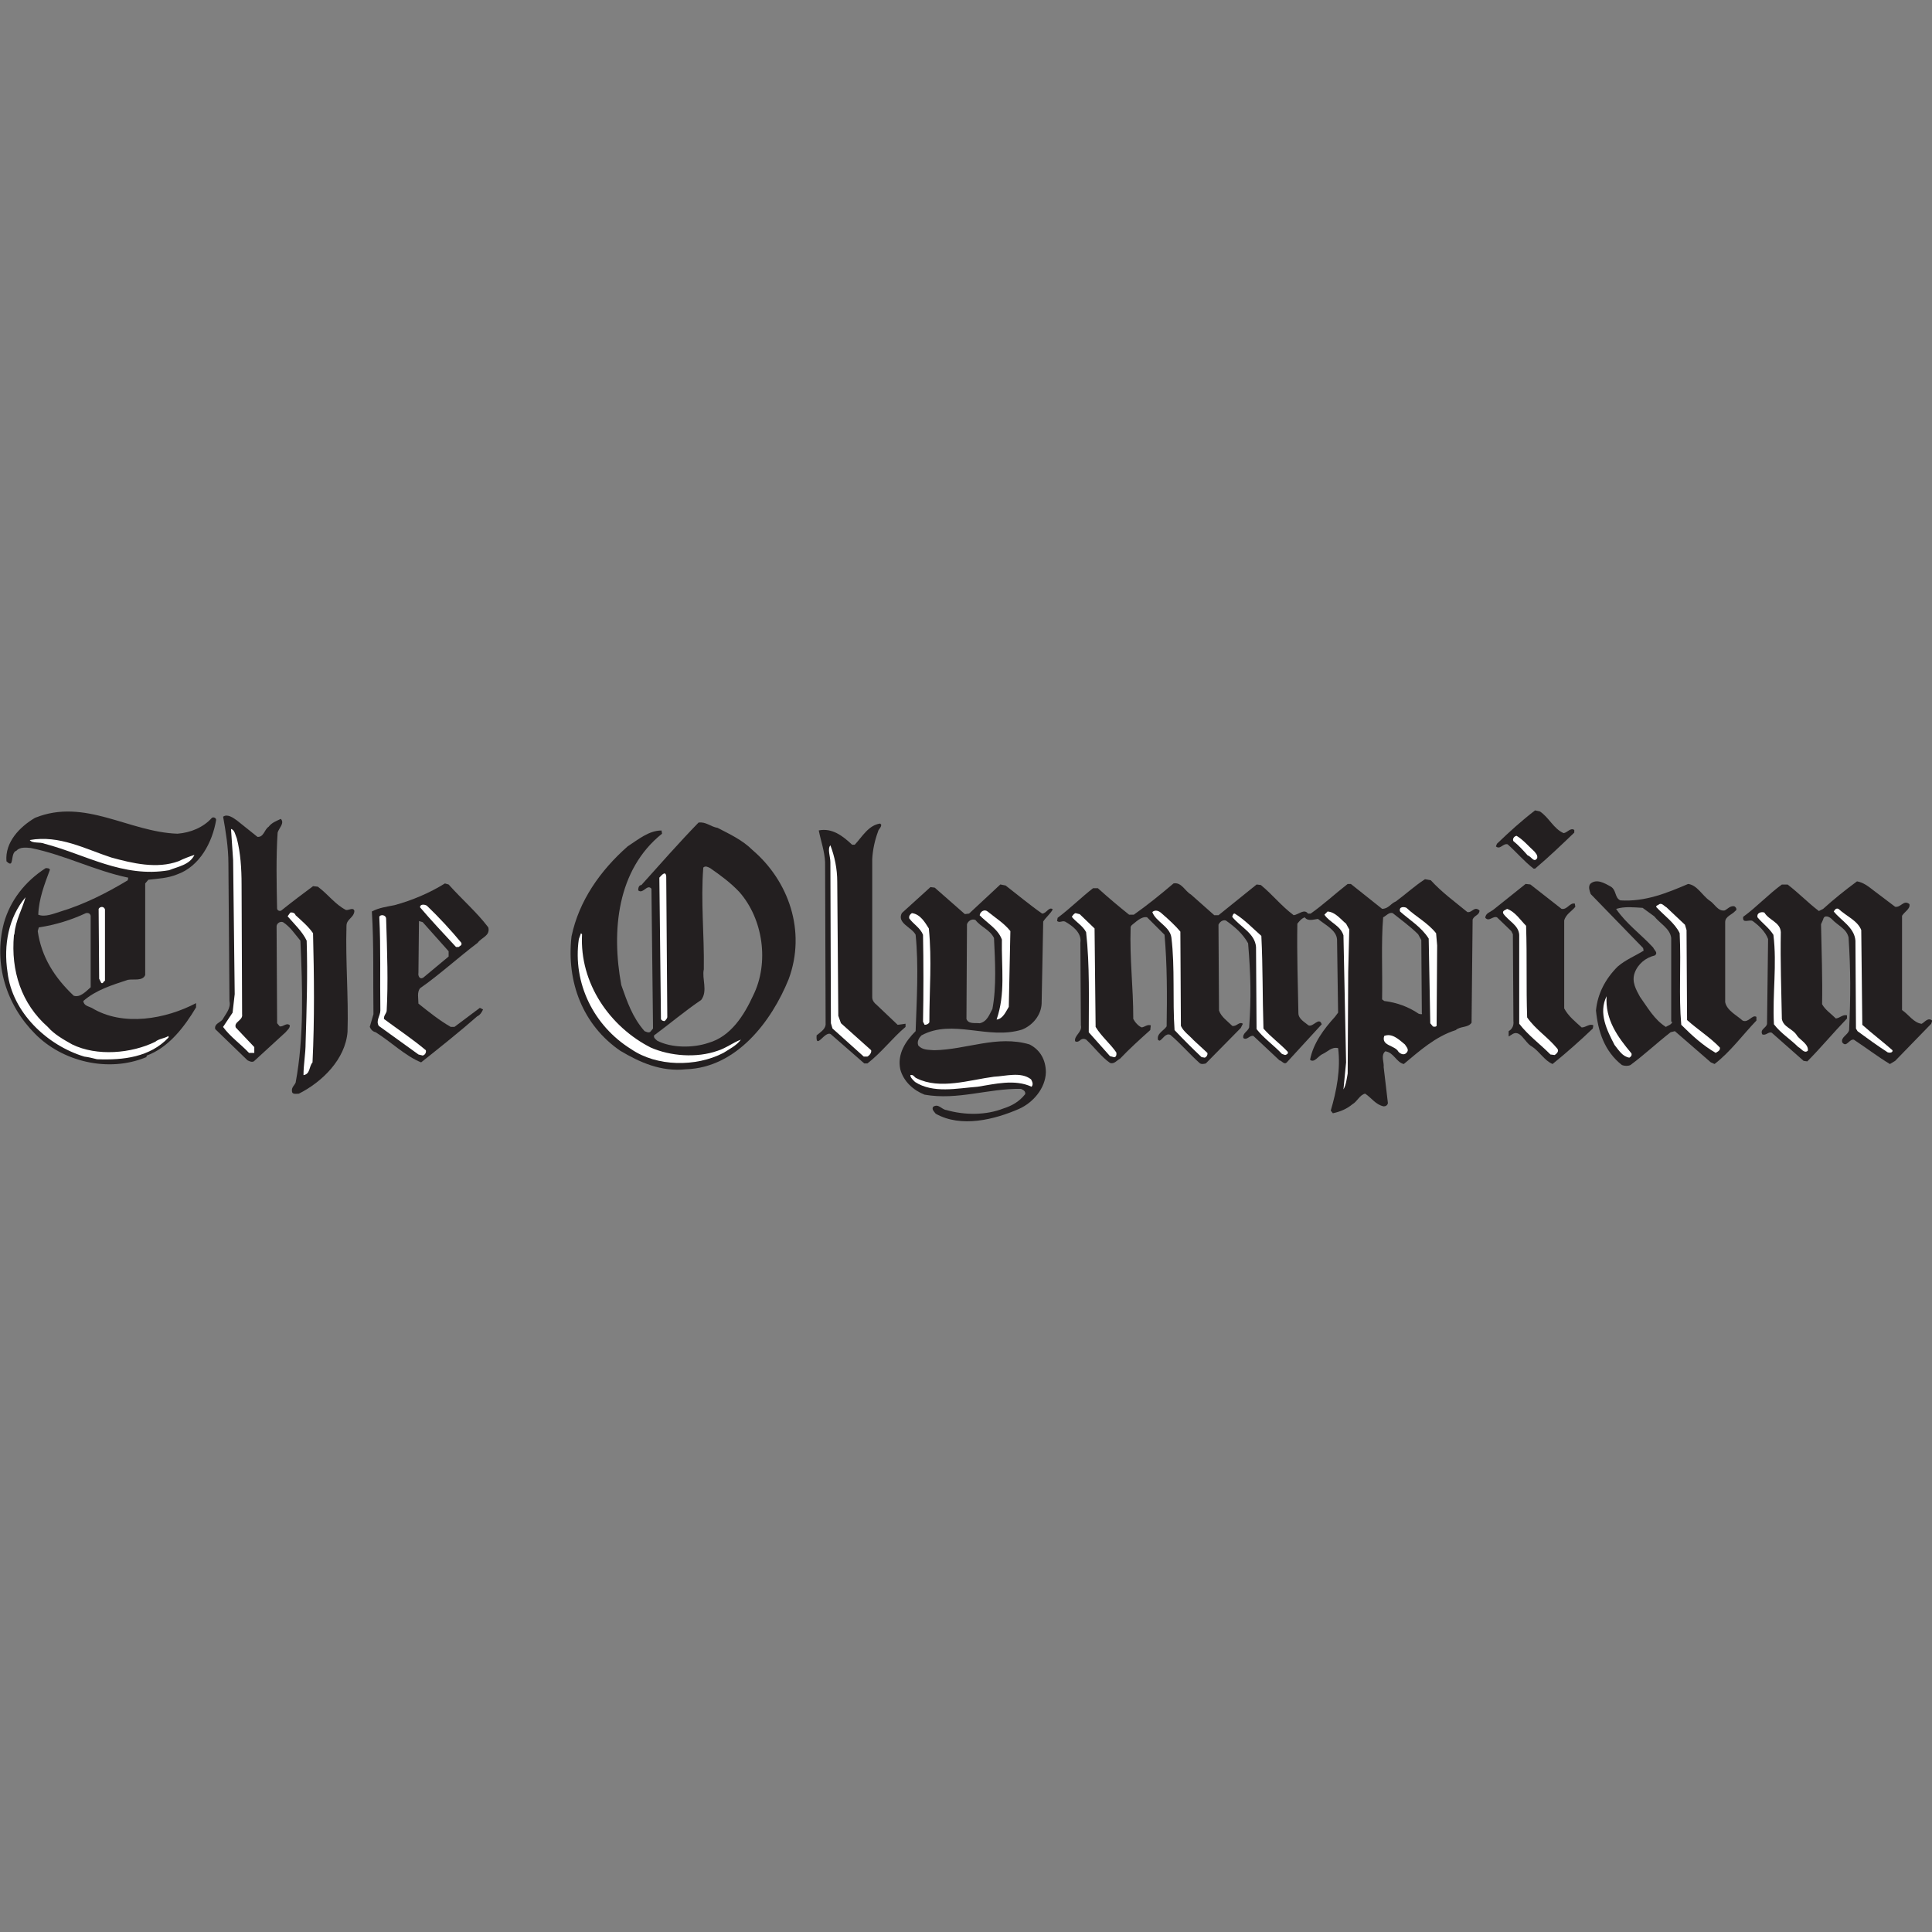 <?xml version="1.0" encoding="utf-8"?>
<!-- Generator: Adobe Illustrator 27.0.0, SVG Export Plug-In . SVG Version: 6.00 Build 0)  -->
<svg version="1.1" id="Layer_1" xmlns="http://www.w3.org/2000/svg" xmlns:xlink="http://www.w3.org/1999/xlink" x="0px" y="0px"
	 viewBox="0 0 512 512" style="enable-background:new 0 0 512 512;" xml:space="preserve">
<rect x="0" y="0" width="512" height="512" fill="#808080" stroke="none"/>
<style type="text/css">
	.st0{fill:#231F20;}
	.st1{fill:#FFFFFF;}
</style>
<g id="XMLID_1_">
	<path id="XMLID_3_" class="st0" d="M408.08,215.04c2.39,1.54,3.65,4.63,6.31,5.75c0.98-0.14,1.82-1.54,2.81-0.84v0.7
		c-3.51,3.37-6.88,6.59-10.38,9.54h-0.42c-2.53-1.96-4.63-4.49-6.88-6.45c-1.26-0.28-1.96,1.54-3.09,0.56l0.28-0.7
		c3.37-3.23,6.45-6.03,10.1-8.84L408.08,215.04z"/>
	<path id="XMLID_4_" class="st0" d="M68.23,221.78c1.68,0.14,1.82-1.96,2.95-2.67c0.84-1.12,2.1-1.54,3.23-2.1
		c1.12,1.12-0.56,2.53-0.84,3.65c-0.42,6.45-0.28,13.47-0.14,20.07c0,0.56,0.7,0.84,1.12,0.56c2.81-2.25,5.75-4.49,8.42-6.45
		l1.26,0.14c2.81,2.1,4.49,4.63,7.44,6.17c0.84,0.14,1.96-0.84,2.25,0.28c-0.14,1.82-2.1,2.1-2.1,3.93
		c-0.28,9.4,0.56,18.94,0.28,28.06c-0.56,7.3-6.74,13.33-12.91,16.42c-0.7,0-1.82,0.28-1.82-0.7c-0.14-0.98,0.7-1.54,0.98-2.25
		c2.25-12.07,1.82-25.12,1.26-37.61c-1.54-1.82-2.67-3.65-4.63-4.91c-0.84-0.28-1.68,0.42-1.68,1.12l0.14,25.68l0.7,0.84
		c0.98,0.14,1.82-1.12,2.67-0.28c0,0.84-0.7,1.26-1.12,1.82l-8.42,7.72c-0.56,0.28-1.12,0-1.68-0.28l-8.56-8.28
		c-0.28-1.4,1.26-1.68,1.96-2.53c0.84-1.54,2.25-2.95,1.82-4.91l-0.28-36.34c0-4.35-0.7-8.56-1.4-12.49
		c1.12-0.84,2.67,0.28,3.65,0.98L68.23,221.78z"/>
	<path id="XMLID_5_" class="st0" d="M233.53,218.55c0,0.84-0.7,1.12-0.84,1.82c-0.84,2.25-1.4,4.77-1.54,7.3v36.62
		c0,0.84,0.56,1.54,1.12,1.96l5.61,5.33l2.1-0.28v0.84c-3.51,2.95-6.31,6.74-10.1,9.68h-0.84l-8.84-7.72
		c-1.54-1.12-4.07,4.35-3.79,0.28c0.84-0.7,2.25-1.54,2.39-2.81l-0.14-43.08c-0.14-2.95-1.12-5.61-1.68-8.42
		c3.51-0.7,6.31,1.4,8.84,3.79h0.7c1.96-2.1,3.65-5.19,6.74-5.61L233.53,218.55z"/>
	<path id="XMLID_54_" class="st1" d="M62.76,222.2c0.98,3.79,1.26,8,1.26,12.21l0.14,34.38c0.28,1.68-2.25,1.96-1.68,3.51l4.91,5.19
		v1.54h-1.4c-2.25-2.39-4.91-4.21-6.88-6.88l2.53-3.79l0.56-4.91l-0.42-35.5l-0.56-8.28C62.2,219.95,62.34,221.22,62.76,222.2"/>
	<path id="XMLID_55_" class="st1" d="M406.68,225.71c0.28,0.42,0.84,0.84,0.7,1.68c-0.84,1.4-1.54-0.42-2.53-0.7
		c-1.12-1.26-2.39-2.67-3.79-3.79c-0.28-0.56,0.14-1.26,0.84-1.4C403.59,222.48,404.99,224.16,406.68,225.71"/>
	<path id="XMLID_56_" class="st1" d="M221.88,233.7l0.28,35.5l0.7,1.96l8,7.16c0.14,0.56-0.28,1.26-0.98,1.68h-0.98l-8.28-7.44
		l-0.42-1.4l-0.14-42.66c0-1.54-0.84-3.51,0-4.49C221.18,226.97,221.88,230.2,221.88,233.7"/>
	<path id="XMLID_59_" class="st0" d="M199.57,263.87c-2.39,5.19-5.89,10.8-11.79,12.49c-4.07,1.4-9.82,1.4-13.61-0.56
		c-0.42-0.42-0.98-0.7-0.84-1.4c4.35-3.23,8.14-6.45,12.49-9.4c1.82-2.39,0.14-5.61,0.7-8.14c0.14-9.26-0.84-17.96-0.14-26.94
		c0.56-0.56,1.26-0.14,1.82,0.14c2.81,1.96,5.33,3.79,7.72,6.31C202.24,243.53,203.92,255.17,199.57,263.87 M199.43,225.28
		c-2.67-2.67-6.03-4.21-9.26-5.89c-1.82-0.28-3.09-1.68-5.05-1.4c-5.05,5.19-10.24,11.09-15.15,16.56c-0.7,0-0.84,0.84-0.84,1.4
		c1.26,1.12,2.39-1.82,3.51-0.42l0.42,37.04l-0.7,0.84c-0.42,0.42-1.12,0-1.54-0.14c-3.23-3.65-4.63-7.86-6.17-12.21
		c-2.67-14.45-1.12-30.59,10.8-40.13l-0.14-0.84c-3.37,0-6.17,2.39-8.98,4.21c-7.3,6.45-12.91,14.45-14.87,23.85
		c-1.4,12.21,3.09,23.57,12.91,30.31c5.19,3.09,10.8,5.61,17.4,4.91c13.47-0.42,22.73-12.77,27.22-23.85
		C213.74,246.75,208.97,233.42,199.43,225.28"/>
	<path id="XMLID_60_" class="st0" d="M496.48,235.95l5.75,4.35c1.54,0.28,2.25-1.96,3.79-0.7c0.28,1.26-1.26,1.96-1.96,3.09v24.98
		c1.82,1.26,3.09,3.37,5.19,3.65c0.84-0.42,1.68-1.82,2.81-0.84l-0.28,0.84l-9.54,9.82l-1.4,0.84c-3.23-1.96-6.17-4.21-9.54-6.45
		c-1.26-0.28-1.96,2.25-3.09,0.7c-0.42-1.4,1.54-1.96,1.82-3.23c0.42-8.98,0.42-15.86-0.14-24.56c-0.56-2.39-2.81-3.09-4.49-4.91
		c-0.56-0.56-1.96-1.26-2.25,0.14l-0.56,1.26c0.14,7.02,0.42,14.73,0.28,21.19c0.84,1.54,2.25,2.39,3.65,3.79
		c1.12-0.14,1.82-1.12,2.95-0.84v0.84c-3.65,3.79-7.02,7.86-10.52,11.37l-0.98-0.14l-8.42-7.44c-0.84-0.42-1.54,0.84-2.53,0.42
		c-0.7-1.4,1.12-1.68,1.26-2.81l0.28-22.45c-0.7-1.96-2.53-3.65-4.07-4.77c-0.84-0.56-2.81,0.84-2.53-1.12
		c3.65-2.67,6.59-5.89,10.24-8.56h1.54c3.09,2.39,5.33,4.77,8.28,7.02l1.12-0.56c2.95-2.67,5.75-4.91,8.98-7.3
		C493.82,233.84,495.22,234.97,496.48,235.95"/>
	<path id="XMLID_61_" class="st0" d="M413.83,240.86c1.54,0.28,2.1-1.68,3.51-1.4l0.14,0.84c-0.84,1.12-2.53,1.96-2.95,3.65v23.29
		c1.12,2.1,2.95,3.51,4.63,5.05c1.12,0,2.1-1.12,3.09-0.56l-0.14,0.84c-3.37,3.23-7.02,6.45-10.66,9.4
		c-2.1-0.84-3.51-3.37-5.47-4.63c-1.96-0.98-3.09-4.91-5.47-3.09l-0.7,0.42v-1.4c0.98-0.56,1.4-1.54,1.26-2.67l-0.14-23.01
		l-0.42-0.84l-3.79-3.65c-1.12-0.42-2.1,1.26-3.09,0.14c0-1.26,1.4-1.54,2.25-2.25l8.42-6.74l1.26,0.14L413.83,240.86z"/>
	<path id="XMLID_64_" class="st0" d="M443.16,270.75c-0.14,0.84-1.12,0.98-1.68,1.4c-3.09-1.96-4.77-5.05-6.88-8
		c-0.98-1.82-2.25-3.93-1.4-6.31s2.95-4.07,5.33-4.63c0.98-0.7-0.14-1.4-0.42-2.1c-3.23-3.51-7.16-6.31-9.82-10.24
		c2.25-0.7,4.63-0.42,7.02-0.28l3.09,2.25c1.4,1.82,4.21,3.23,4.49,5.75v22.17H443.16z M461.82,270.47
		c-1.54-1.4-4.21-2.67-4.63-4.91v-21.19c0-1.54,1.82-1.96,2.67-2.95c0.56-0.28,0.28-0.98-0.28-1.26c-1.12-0.14-1.68,0.7-2.53,1.12
		c-1.82,0.28-2.67-1.82-4.07-2.67c-1.82-1.26-3.23-4.07-5.61-4.35c-5.61,2.39-11.37,4.77-17.96,4.35c-1.54-0.7-0.98-2.67-2.53-3.65
		c-1.54-0.84-3.79-2.25-5.47-0.7c-0.56,0.84-0.14,1.82,0.14,2.67l13.89,14.31l0.14,0.7c-2.25,1.4-4.77,2.39-6.88,4.21
		c-3.23,3.23-5.33,7.16-5.75,11.65c0.56,5.61,2.25,10.8,6.88,14.45c0.7,0.28,1.68,0.28,2.25,0c3.79-2.81,6.88-5.75,10.66-8.7
		l1.12-0.28l9.54,8.28l0.98,0.42c4.21-3.23,7.44-7.72,11.09-11.51v-0.98C464.35,268.78,463.37,271.17,461.82,270.47"/>
	<path id="XMLID_65_" class="st1" d="M487.22,240.86c2.1,1.96,5.05,3.09,6.03,5.61l0.28,25.12c2.67,2.39,5.47,4.49,8,6.74
		c0.14,0.7-0.84,0.7-1.26,0.56c-2.81-1.82-5.33-3.65-8-5.61l-0.42-0.7l-0.14-23.29c-0.28-3.51-3.79-5.33-5.75-7.72
		C486.24,241.14,486.52,240.58,487.22,240.86"/>
	<path id="XMLID_66_" class="st1" d="M404.43,245.35c0.28,8.7,0,16.14,0.28,24.28c2.25,3.23,5.47,5.19,8,8.28
		c0.56,0.7-0.28,1.4-0.7,1.68l-1.12-0.14c-2.95-2.95-5.89-5.05-8.28-8.14v-23.57c-0.14-2.53-2.81-3.65-4.21-5.61
		c-0.42-0.84,0.7-0.98,0.98-1.26C401.49,241.56,403.03,243.95,404.43,245.35"/>
	<path id="XMLID_67_" class="st1" d="M467.58,241.84c1.26,2.1,4.21,2.53,4.35,5.19c-0.14,8,0.14,15.01,0.28,23.01
		c0.42,2.25,2.95,2.53,4.07,4.49c0.84,1.12,3.09,2.25,2.81,3.93c-0.98,0.84-1.82-0.7-2.53-0.98c-2.1-2.1-4.63-3.65-6.45-6.03
		c-0.42-8.14,0.84-15.72-0.14-23.71c-1.26-1.96-2.81-2.95-4.21-4.63C465.47,241.84,466.87,241.56,467.58,241.84"/>
	<path id="XMLID_70_" class="st0" d="M24.03,261.63c-1.26,1.12-2.81,2.81-4.49,2.25c-5.05-4.77-8.56-10.24-9.54-17.12l0.28-0.98
		c4.49-0.7,8.56-1.96,12.49-3.79c0.7-0.14,1.12,0.14,1.26,0.7V261.63z M38.48,258.4v-24.28l0.84-0.98c2.53-0.28,5.19-0.42,7.58-1.4
		c6.03-2.1,9.4-8.56,10.38-14.45c0-0.56-0.7-0.84-1.12-0.56c-2.25,2.53-5.61,3.93-9.12,4.21c-12.91-0.42-24.56-9.54-37.75-4.21
		c-4.07,2.39-8,6.45-7.58,11.51c2.25,2.25,0.84-2.25,2.67-2.81c0.84-0.98,2.53-0.84,3.79-0.7c8.98,1.82,16.98,6.03,25.82,7.86
		l-0.14,0.7c-5.61,3.37-11.37,6.31-17.82,8.28c-1.82,0.56-4.07,1.54-5.89,0.84c0.14-4.21,1.68-8.14,3.09-11.93
		c-0.14-0.42-0.7-0.42-1.12-0.42c-5.47,3.51-9.4,8.56-11.09,14.59c-2.81,10.8,0.7,21.75,8.28,29.33c7.16,7.3,19.36,10.38,29.47,6.17
		l0.14-0.42c5.75-2.1,9.96-7.58,13.05-12.77v-1.12c-8,4.21-19.36,6.31-27.64,1.26c-0.84-0.42-2.1-0.56-2.25-1.82
		c3.37-2.95,7.58-4.21,11.79-5.61C35.4,259.38,37.78,260.08,38.48,258.4"/>
	<path id="XMLID_71_" class="st1" d="M78.33,242.54c1.68,1.54,3.37,2.95,4.63,4.77c0.28,11.37,0.42,22.73-0.14,34.24
		c-0.98,1.12-0.56,3.09-2.39,3.37c0-2.81,0.56-5.61,0.56-8.56c0.28-9.12,0.56-18.1,0.28-27.08c-1.12-2.39-3.37-4.49-5.05-6.45
		l0.7-0.98C77.49,241.7,78.19,241.98,78.33,242.54"/>
	<path id="XMLID_74_" class="st0" d="M375.95,268.64c-2.67-1.82-5.75-2.95-9.12-3.37l-0.56-0.42c0.14-7.44-0.28-14.87,0.28-21.75
		c0.84-0.42,1.54-1.4,2.53-1.12c2.25,1.82,4.63,3.51,6.74,5.61l0.84,1.54l0.14,19.36C377.07,268.92,376.37,268.78,375.95,268.64
		 M388.86,241.7c-3.23-2.67-6.74-5.19-9.68-8.42l-1.54-0.28c-2.81,1.82-5.05,3.93-7.72,5.89c-1.4,0.56-1.96,1.96-3.65,1.96
		l-8.28-6.59h-0.84c-3.09,2.39-6.59,5.61-9.82,7.86h-0.7c-0.98-1.4-2.53,0.28-3.79,0.42c-3.37-2.53-5.47-5.33-8.7-8l-1.12-0.14
		l-10.1,8.14h-1.12l-6.17-5.47c-1.54-0.84-2.53-3.37-4.63-2.95c-3.65,3.09-6.74,5.61-10.52,8.28h-1.26
		c-2.81-2.25-5.47-4.49-8.28-7.02h-1.26c-3.09,2.39-6.03,5.33-9.4,7.86l-0.14,0.84c0.7,0.56,1.26-0.14,2.1,0.14
		c1.96,1.12,4.49,2.95,4.07,5.61l0.14,21.89c0.42,1.82-1.82,2.67-1.54,4.21c0.56,0.42,1.26-0.14,1.54-0.42
		c0.56-0.28,0.84-0.28,1.4,0c2.25,2.1,4.07,4.63,6.31,6.17c1.12,0.42,1.82-0.7,2.67-1.12c2.39-2.53,5.33-5.19,8-7.58l0.14-1.26
		c-0.98-0.28-1.54,0.42-2.39,0.56c-0.84-0.28-1.82-1.4-2.25-2.25c0-8.84-0.98-15.58-0.7-24.42l0.28-0.42
		c1.12-0.84,2.53-2.39,4.07-2.1l4.63,4.63c0.7,7.86,0.7,16,0.56,24.28c-0.7,1.12-2.81,1.96-2.25,3.65l0.42,0.14
		c0.84-0.42,1.54-2.1,2.81-1.54c2.67,2.25,5.05,5.05,7.72,7.44c0.42,0.42,1.12,0.28,1.68,0.14l9.26-9.4l0.56-1.12
		c-0.98-0.7-1.68,0.84-2.81,0.56c-1.26-1.26-2.95-2.39-3.51-4.07l-0.14-22.73c0.28-0.7,1.12-1.4,1.96-1.12
		c2.39,1.68,4.49,3.51,5.89,6.03c0.7,8.42,0.84,14.45,0.28,22.31c-0.42,1.12-1.82,1.54-1.54,2.81c0.98,0.7,1.68-0.84,2.67-0.56
		l6.88,6.45c0.7,0.14,1.26,1.26,1.96,0.56l9.26-10.1c-0.7-2.1-2.25,0.84-3.51,0.28c-0.98-0.84-2.67-1.68-2.67-3.23
		c-0.14-7.72-0.42-15.58-0.28-23.71c0.56-0.7,1.12-1.4,1.96-1.68c0.84,1.12,2.25,0.56,3.51,0.42c1.82,1.54,4.91,2.95,5.05,5.47
		l0.28,19.36l-0.84,1.12c-2.95,3.23-5.75,7.02-6.59,11.37c1.12,0.98,2.25-1.12,3.37-1.54c1.26-0.56,2.39-1.96,4.07-1.54
		c0.7,5.61-0.42,11.37-1.96,16.56l0.56,0.7c1.96-0.42,3.65-1.12,5.19-2.39c1.26-0.7,1.96-2.53,3.37-2.81
		c1.68,1.12,2.81,2.95,4.91,3.37c0.56,0,0.98-0.28,1.12-0.84l-1.12-9.54c0.14-1.4-0.84-3.09,0.42-4.21
		c2.25,0.28,2.95,2.95,4.91,3.37c4.21-3.51,8.42-7.3,13.75-8.98c1.26-1.12,3.23-0.56,4.21-1.96l0.28-27.36
		c0.42-1.12,1.82-1.12,1.82-2.39C390.68,240.02,390.12,241.98,388.86,241.7"/>
	<path id="XMLID_77_" class="st0" d="M256.26,244.93c0.28-0.84,1.26-1.54,2.25-1.12c1.54,1.96,3.79,2.53,4.91,4.77
		c0.28,6.03,0.7,12.91-0.42,18.8c-0.84,1.54-1.4,3.37-3.37,3.79c-1.26-0.14-2.95,0.28-3.51-1.12L256.26,244.93z M272.82,276.78
		c-8.56-2.53-16.7,1.4-25.26,1.54c-1.54-0.14-3.09,0-4.21-1.26c-0.42-1.12,0.28-2.1,0.84-2.67c8.28-4.49,17.68,1.26,26.66-1.54
		c2.81-1.12,5.05-3.79,5.19-6.88l0.42-21.75c0.7-1.12,1.96-2.1,2.53-3.23c-0.98-0.84-1.68,1.12-2.81,1.12
		c-3.23-2.25-6.59-5.05-9.68-7.44l-1.4-0.28l-8.28,7.72l-1.12,0.14l-8-7.02l-1.12-0.14l-7.58,6.88c-1.4,2.67,2.67,3.79,3.65,5.75
		c0.84,8.28,0.28,17.4,0,25.54c-2.67,2.67-4.91,6.03-4.07,10.1c0.84,3.23,3.51,5.61,6.45,6.74c8.84,1.54,16.84-1.68,25.54-1.54
		c0.56,0.28,1.26,0.56,1.12,1.4c-1.54,1.96-3.51,3.09-5.75,3.79c-4.63,1.82-10.24,1.82-15.15,0.42c-1.26-0.14-2.1-1.82-3.51-0.84
		c-0.42,0.7,0.28,1.26,0.7,1.82c6.74,3.79,15.58,1.54,22.03-1.26c3.79-1.68,7.02-5.47,7.16-9.68
		C277.16,280.85,275.62,278.18,272.82,276.78"/>
	<path id="XMLID_80_" class="st0" d="M110.89,257.84l0.14-13.75l0.98,0.28l6.88,7.72v1.4l-6.74,5.61
		C111.17,259.66,110.75,258.54,110.89,257.84 M126.6,249.84c0.98-1.4,3.37-1.82,2.81-4.07c-3.09-4.07-6.88-7.3-10.52-11.37
		l-0.98-0.28c-4.07,2.53-8.7,4.49-13.33,5.75c-2.1,0.42-4.21,0.7-6.03,1.68c0.56,8.98,0.28,17.82,0.42,27.22l-0.98,3.37
		c0.28,0.7,0.84,1.26,1.54,1.4c4.07,2.53,7.86,6.31,12.07,8c4.77-3.79,10.24-8.14,14.87-12.21c0.7-0.28,1.26-1.12,1.54-1.82
		l-0.84-0.42l-6.74,5.05h-0.98c-2.95-1.68-5.75-3.93-8.56-6.17c0-1.4-0.42-2.95,0.42-4.07C116.36,258.4,121.41,253.77,126.6,249.84"
		/>
	<path id="XMLID_81_" class="st1" d="M176.56,232.3l0.28,37.18c0,0.42-0.42,0.84-0.7,1.12c-0.42,0-0.84-0.14-0.98-0.56l-0.42-37.46
		C175.15,232.16,176.42,230.48,176.56,232.3"/>
	<path id="XMLID_82_" class="st1" d="M154.25,247.6c-0.7,13.05,7.44,24.56,18.24,30.03c5.19,2.25,12.07,2.81,17.68,0.84
		c2.25-0.7,4.21-2.25,6.17-2.95c-1.12,1.54-3.09,2.53-4.63,3.51c-7.3,3.79-17.68,3.65-24.42-0.98
		c-9.96-6.17-15.58-17.54-13.89-29.19l0.56-1.54L154.25,247.6z"/>
	<path id="XMLID_83_" class="st1" d="M441.62,240.44l4.91,4.63l0.42,1.4l0.14,23.85c2.81,2.53,6.17,4.63,8.7,7.3
		c0.14,0.84-0.7,1.12-1.12,1.4c-3.37-1.96-6.17-4.49-9.12-7.44c-0.7-7.86,0-15.58-0.42-24.28c-1.26-2.67-4.07-4.63-6.17-6.88
		c-0.28-0.42,0.56-0.56,0.84-0.84C440.5,239.32,441.06,240.16,441.62,240.44"/>
	<path id="XMLID_84_" class="st1" d="M432.36,279.17c0.14,0.56-0.14,0.84-0.56,1.12c-1.82-0.28-2.81-1.96-3.93-3.37
		c-1.96-3.79-4.35-8.42-2.1-12.91C425.34,270.19,428.71,274.82,432.36,279.17"/>
	<path id="XMLID_85_" class="st1" d="M312.81,246.89l0.14,24.98c0.7,1.54,2.25,2.53,3.37,3.79l3.65,3.37
		c0.14,0.56-0.28,1.12-0.7,1.26l-0.84-0.14c-2.39-2.25-4.77-4.63-7.16-7.16c-0.56-8,0.14-16.56-0.84-24.56
		c-0.42-2.95-4.21-4.21-5.05-6.74c0.84-0.7,1.82-0.28,2.53,0.42C309.72,243.67,311.54,245.35,312.81,246.89"/>
	<path id="XMLID_86_" class="st1" d="M290.07,246.05l0.28,26.1c1.54,2.53,3.93,4.49,5.47,6.74c0.14,0.56,0,1.4-0.7,1.26l-0.98-0.28
		l-5.61-6.31c0-8.28,0.28-17.82-0.7-26.52c-0.84-1.68-2.67-2.67-3.79-4.07c0.28-0.42,0.56-0.84,0.98-0.98l1.12,0.28L290.07,246.05z"
		/>
	<path id="XMLID_87_" class="st1" d="M334.27,248.02c0.42,8.56,0.28,15.86,0.56,24.56c1.96,2.25,4.49,4.07,6.45,6.17
		c0.14,0.56-0.28,0.7-0.7,0.84l-0.84-0.28c-2.1-2.25-4.91-4.21-6.74-6.59l-0.14-21.75c-0.28-3.65-4.21-5.33-6.31-8
		c0.14-0.42,0.28-0.98,0.7-0.84C329.78,243.67,332.03,246.05,334.27,248.02"/>
	<path id="XMLID_88_" class="st1" d="M372.72,240.58c2.53,2.39,5.61,3.93,7.86,6.74l0.28,3.23l-0.14,21.05
		c0.14,0.56-0.7,0.56-0.98,0.42l-0.7-0.84l-0.42-22.45c-1.96-3.09-5.05-4.91-7.58-7.16C370.62,240.16,372.16,240.3,372.72,240.58"/>
	<path id="XMLID_89_" class="st1" d="M356.73,244.79l0.84,1.54l-0.28,11.23l-0.14,26.94c-0.28,1.54-0.42,2.95-1.12,4.21l0.7-7.16
		l-0.7-33.68c-0.84-2.67-3.65-3.37-5.05-5.47l0.84-0.84C353.92,241.7,355.32,243.67,356.73,244.79"/>
	<path id="XMLID_90_" class="st1" d="M372.3,276.78c0.42,0.7,1.26,1.4,0.42,2.25c-0.7,0.7-1.54,0.28-2.1-0.28
		c-0.98-1.82-4.63-1.54-3.79-4.21C368.93,273.69,370.76,275.52,372.3,276.78"/>
	<path id="XMLID_91_" class="st1" d="M261.73,241.56c2.25,1.82,4.35,3.09,6.03,5.19l-0.42,20.07c-0.7,1.12-1.54,3.23-3.23,3.37
		c2.39-6.88,1.26-13.61,1.4-21.19c-0.98-2.81-4.07-4.49-5.89-6.45C259.77,241.56,260.89,240.86,261.73,241.56"/>
	<path id="XMLID_92_" class="st1" d="M246.15,246.05c0.84,8.42,0.14,16.14,0.14,24.84c-0.14,0.42-0.7,0.7-1.26,0.7l-0.42-0.84
		c0.14-7.3,0.14-15.72,0-23.01c-0.7-1.82-2.53-2.81-3.65-4.35c-0.14-0.7,0.28-1.12,0.7-1.4
		C243.91,242.26,245.17,244.51,246.15,246.05"/>
	<path id="XMLID_93_" class="st1" d="M242.93,285.76c6.17,3.09,14.03,0.42,20.49-0.42c3.09-0.14,7.16-1.4,9.82,0.7
		c0.28,0.56,0.7,1.26,0.14,1.96c-4.49-2.1-9.82-0.7-14.31,0c-5.47,0.42-11.79,1.82-16.56-1.26c-0.42-0.42-1.26-1.12-1.26-1.82
		C242.09,284.64,242.37,285.62,242.93,285.76"/>
	<path id="XMLID_94_" class="st1" d="M113.13,240.02c3.23,3.09,6.45,6.59,9.12,9.82c0.28,0.7-0.42,0.84-0.7,1.12h-0.7
		c-3.37-3.65-6.45-6.88-9.54-10.52C111.31,239.6,112.43,239.6,113.13,240.02"/>
	<path id="XMLID_95_" class="st1" d="M102.33,243.53c0.28,8.98,0.56,16.84,0.14,24.42c-0.14,0.7-0.84,1.26-0.7,2.1
		c3.79,2.81,7.58,5.33,11.09,8.28c0.14,0.7-0.28,1.26-0.84,1.4l-1.12-0.28l-10.52-7.58c-0.84-1.4,0.42-2.67,0.42-4.07
		c-0.14-8.42,0.14-16.42-0.28-24.84C100.79,242.26,102.33,242.4,102.33,243.53"/>
	<path id="XMLID_96_" class="st1" d="M47.32,228.23c1.4-0.7,2.95-1.26,4.21-1.68c-1.26,2.67-4.35,3.09-6.74,4.07
		c-12.21,2.1-22.17-4.21-32.97-7.02c-1.26-0.56-3.23,0-3.93-0.98c7.86-1.4,14.73,2.39,21.61,4.63
		C35.12,228.79,41.57,230.34,47.32,228.23"/>
	<path id="XMLID_97_" class="st1" d="M3.83,247.45l-0.14,0.42c-0.84,9.4,1.96,18.1,8.98,24.28c1.68,1.96,4.21,3.37,6.45,4.63
		c6.59,3.23,15.72,2.39,22.03-0.7c0.98-0.84,2.39-0.84,3.51-1.54v0.42c-4.91,5.19-11.93,6.03-18.94,5.75
		c-1.12-0.28-2.25-0.56-3.37-0.7C12.53,277.06,3.26,268.36,2,257.7c-1.12-7.3,0.28-14.59,4.77-19.93
		C5.93,240.86,4.11,243.95,3.83,247.45"/>
	<path id="XMLID_98_" class="st1" d="M27.82,241v18.94c-0.42,0-0.42,0.84-0.98,0.56l-0.56-1.12l-0.14-18.52
		C26.56,240.16,27.54,240.16,27.82,241"/>
</g>
</svg>
